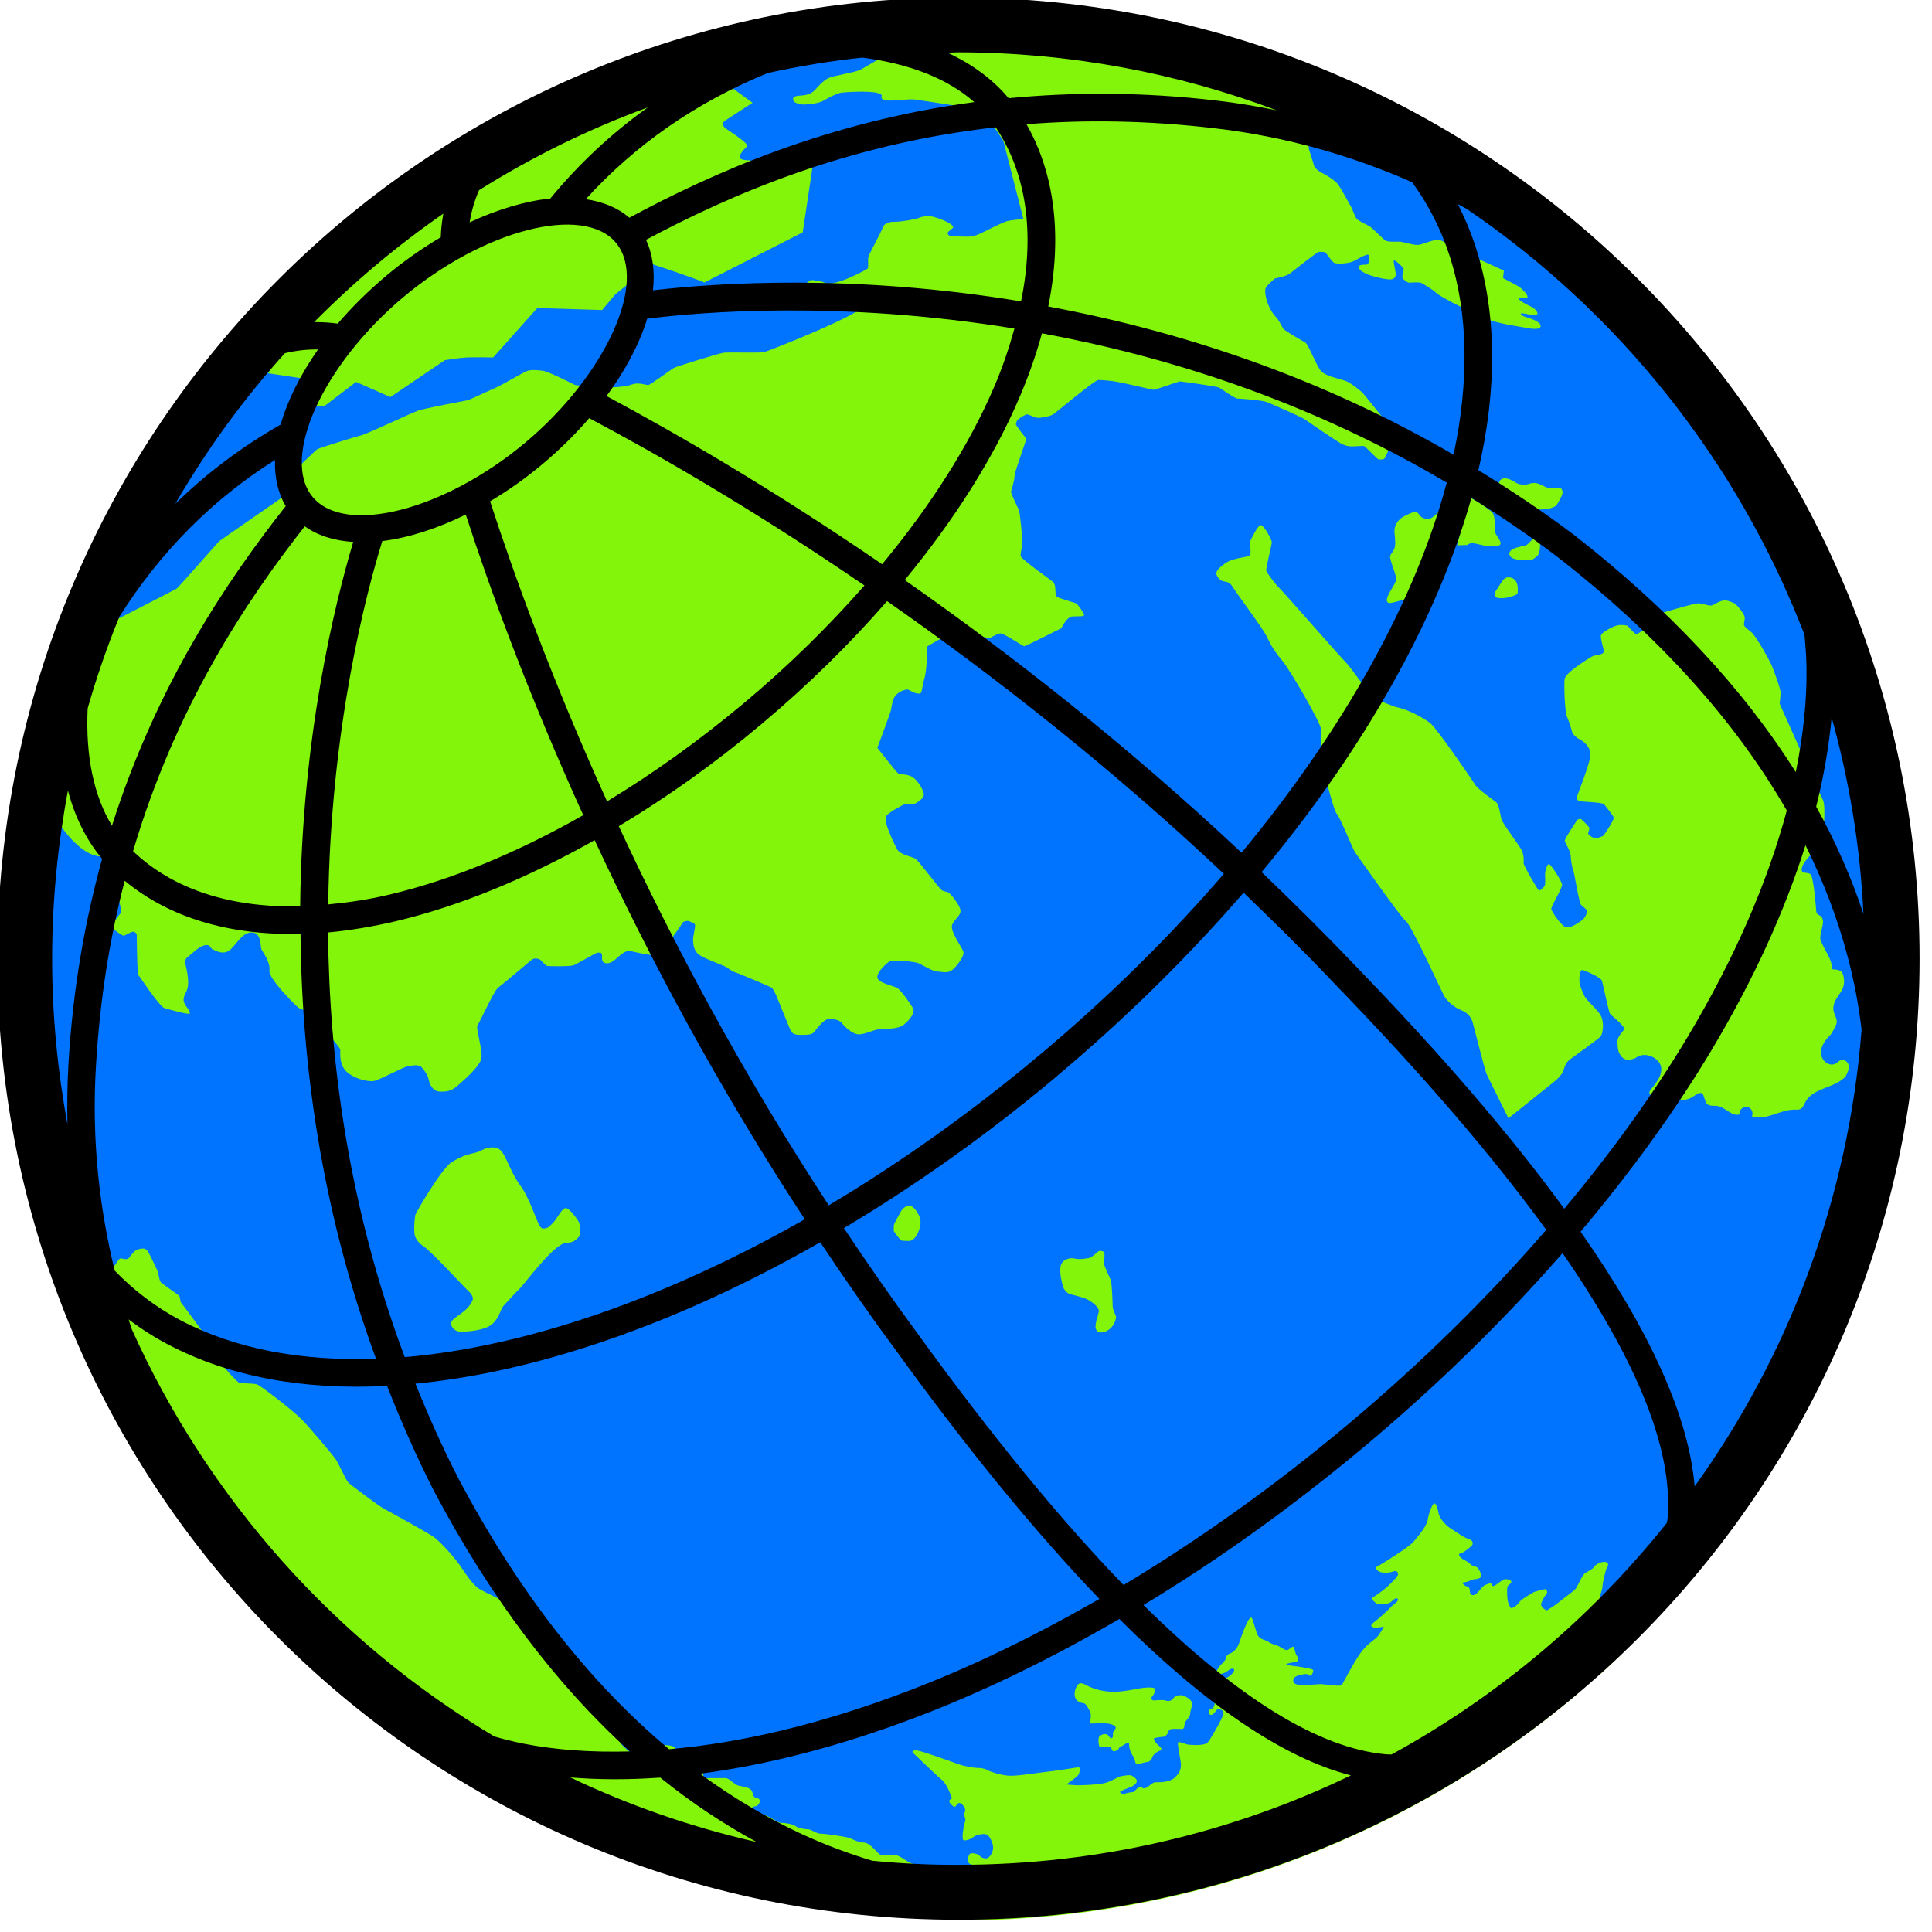 <svg width="50" height="50" xmlns="http://www.w3.org/2000/svg"><g transform="matrix(.044 0 0 .044 -13.466 -13.457)"><circle fill="#0073ff" cx="869.8" cy="869.8" r="549.2"/><path fill="#82f50a" d="M377 843c-2.1 2.2-6 7.5-3.7 9.6 2.3 2.2 5.5 3.7 5.5 3.7l4.7-2.3 1.5-.2s1.5 1.2 1.5 1.9.1 22.8 1 23.8c1 1 12.1 18.2 15.3 19.3 3.6 1 13.7 3.9 14.9 3.2.3-2.5-4.3-5.2-3.6-9 .7-3.8 3.2-4.1 2.5-11.9-.7-7.8-3.3-10 0-12.5s7.1-7 11.3-6.9c2 .1 1.6 2.1 3.8 2.8 1.1.4 5.1 3 8.9.6 3.8-2.4 7.5-10.9 13.5-10.8 6 .1 4.8 8.3 5.9 10.3 1.1 2 5.1 7.2 4.5 12.1-.6 4.9 15.8 20.8 16.6 21.5.8.8 3 1.4 4.4 2.1 1.4.7 20.7 20.9 20.7 23 0 2.1-.8 9.5 4.5 13.6s12 5.1 15 4.8c3-.3 17.7-8.4 20.3-8.7 2.6-.3 6.3-1.6 8.4 1 2.1 2.6 3.3 4.4 3.8 6.9s2.2 6.9 6.7 7c4.5.1 6.8-.5 10.1-3.3 3.3-2.9 13.2-11.3 14.2-16.2.9-4.9-3.5-18.1-2.3-19.5 1.2-1.4 9.7-20.4 12.1-22.1 2.4-1.7 19.7-16.5 20.3-16.8.6-.3 1.3-.4 2-.4s2.5.4 3.1 1.3c.6.8 2.8 2.9 3.5 3.1.7.2 13.4.4 15.5-.4 2.1-.8 13.2-7.4 14-7.4.8 0 2.4-.4 2.7 1 .3 1.4-1.1 5.6 3.5 5.2 4.6-.4 7.9-7.7 13.1-7.2 1 .1 10.9 2.8 14.2 2.2 3.9-.8 6-2.8 6.7-4.7.8-1.9 4.4-5.5 10.2-14.5 0 0 2.2-1.2 3.9-.4 1.7.8 3.2 1.1 3.2 2.5s-1.4 7.2-1.2 8.7c.2 1.5-.1 6.2 4.1 8.8 4.2 2.6 14.4 6 15.8 7.1 1.4 1.1 4.5 3 5.3 3 .8.1 21 8.6 21.3 9 .3.4 1.9 3.2 2.4 4.4.5 1.1 7.8 19.3 8.2 20 .4.7.9 3 4.7 3.2 3.8.1 7.3.1 8.7-1 1.4-1.1 5.9-8.3 9.5-8.3 3.6 0 6.1.7 7.3 2.2 1.2 1.5 6 6.7 10 6.8 4.1.1 8.2-2.6 12.4-3 4.2-.4 10.8.1 14.3-2.7 3.5-2.8 6.7-7.1 5.4-9.6-1.4-2.5-7-10.5-9.2-11.9-2.2-1.4-11.4-2.9-11.8-6.3-.3-3.4 6.2-9 7.3-9.4 3.2-1.3 15.1.4 16.7 1 1.6.6 8.6 5 11.4 5 2.8 0 6.1 1.5 9.2-1.4 3.1-2.9 6.7-8.1 6-10.3-.7-2.2-7.8-12-6.7-15.5 1.1-3.5 5.2-5.5 5-8.7-.2-3.2-5.9-9.7-6.6-10.3-.7-.6-2.9-.9-4.2-1.5-1.3-.6-13.5-17.1-15.6-18.6-2.2-1.5-9.1-2.1-11.1-6-2-4-8-16.3-6.3-19 1.7-2.7 11-7.2 11-7.2s5.6.4 7.1-.8c1.5-1.3 4.8-2.8 4-5.8-.8-3-4.1-8.2-7.2-9.7-3.1-1.5-6.7-1-7.8-1.8-1.1-.8-12.2-15-12.2-15s7.9-21.1 8.1-22.5c.2-1.4.8-6 2.4-8 2.4-3 6.1-3.8 7.1-3.8 1.3 0 3.8 2.6 7.3 2.4 1.6-.1 1.3-4.4 2.8-9 1.5-4.6 1.7-18.8 1.7-18.8s15.4-9 16.6-9.3c1.3-.3 3.7-1.9 6.5 0s12.6 5.1 14.1 4.2c1.5-.9 4.6-2.4 5.7-2.5 2.2-.1 13.1 7.5 14.1 7.5s21.2-10.3 21.7-10.5c.5-.2 2.9-6.9 7.1-7 4.2-.1 6.3.1 6.4-.8.1-.9-3.6-6.3-4.7-6.9-1-.5-10.2-2.9-11.5-4-1.3-1.1.2-6.9-2.3-8.8-2.5-1.9-18.5-13.3-18.8-14.9-.3-1.6.9-5.8 1-7 .1-2.7-1.3-18.5-2.1-20.3-.9-1.8-4.9-10.2-4.6-10.8.3-.5 2.1-6.9 2.1-9.2 0-2.4 7-20.8 6.8-21.7-.2-.9-6.2-7.7-6-8.7.3-1 .3-2.1 1.3-2.8 1-.7 4.1-3 5.4-2.9 1.2.1 5.1 2.4 7.3 2 2.2-.4 6.3-.7 8.6-2.5s23.7-19.6 25.7-19.7c2-.1 4.5.2 7.7.5 6.3.7 23.8 5.2 24.9 5.2 1.1.1 14.7-4.9 15.6-4.9 1.8.1 22 3 23 3.6 1 .6 9.5 6.6 10.9 6.5 1.4-.1 13.7 1 16.4 1.8 2.8.9 20.7 8.9 22.6 10.1 1.9 1.3 21.4 14.7 22.9 15.1 1.5.4 1.4.7 3.5 1 2.6.4 8.5-.5 9.2 0 .8.5 7.8 7.9 8.4 7.8.6-.1 3 .4 3.7-1 .7-1.4 2.5-5.2 2.5-6.1 0-.9 2.1-10 2.1-10s-16.6-21-18.1-22.4c-1.6-1.4-6.7-5.7-9.9-6.8-4.9-1.6-11.4-2.7-14.1-5.6-2.8-2.9-7.5-15.8-9.4-16.9-1.9-1.1-12.4-7-13-8.2-.6-1.2-3.1-5.5-3.4-5.9-5.5-5.1-8.2-15-6.8-18.3.3-.6 4.8-5.1 5.5-5.3.8-.2 6.2-1 8.8-3 2.6-2 16-12.7 16.9-12.6 1 .1 3-.3 4 .6 1 .9 3.6 5.2 5.1 5.9 1.5.7 7.3.4 10.3-.6 1.7-.6 8.6-4.9 9.6-4.2 1 .7 1 5.8-1.2 5.8s-4.5.1-4.4 1.5c.1 1.3 1.8 2.9 6.2 4.6.8.3 11.5 3.6 14 2.3 1.2-.6 1.8-1.9 1.6-3.2-.3-3.1-1.9-7.9-.8-7.7 1.1.2 5.7 4.4 5.5 5.4-.2 1-1.5 4.8-.3 5.6 1.1.8 2.6 2.3 3.9 2.1 1.3-.1 5.7-.4 6.8.2 1.1.7 5.5 2.9 8.8 5.9 3.3 3 25.5 13.9 32.3 16.2 6.8 2.2 16.5 3.5 19 4s8.8 1.8 9.9-.2c1-2.1-3.3-4.2-6.1-5.1-1.3-.4-5.7-1.5-5.4-2.8.2-.6 5.4.6 6.4.9 1 .2 2.8.4 3.3-.7s-1.6-3.4-3.9-4.4c-1.3-.6-7.4-3.6-7.2-4.8 0-.8 5 .5 5.3-.7.3-1.4-3.1-4.7-4.5-5.8-1.4-1-9.9-5.4-9.9-5.4l.5-4.4-14.3-6.5s-22.2-11.4-23.8-11.6c-3.6-.4-9.8 3-12.8 3s-8.3-1.8-10.2-1.9c-1.9-.1-6.7.3-8.4-.6-1.7-.9-7.6-7.5-9.9-8.7-2.3-1.3-6.2-3-7.2-4.2-1-1.2-2.4-5.5-3.1-6.7-1.4-2.4-6.5-12.2-8.6-14.4-2.2-2.2-6-4.5-8.9-6-2.9-1.5-4.3-3.3-4.6-4.6-.9-3.5-2.9-8.9-3-9.9-.1-1 .2-1.8 1.1-2.4.9-.7 4.4-2.9 4.7-4.1.3-1.2-3.5-8.9-1.9-12.2l-13.9-31.6-214.3-18.9S815 345.4 812 346.9c-2.9 1.5-16.1 3.5-18.8 4.9-2.8 1.3-6.7 5.6-7.2 6.3-.5.7-2.2 2.4-4.6 3.2-3.8 1.3-8.8.1-8.9 2.8-.1 2.7 5.2 3.4 7.4 3.2 2.1-.1 8.1-.7 10.6-2.3 2.5-1.5 7.6-4.2 10.1-4.6 2.5-.4 22.4-1.8 24.1 1.5 0 1-1.1 1.8 1.6 2.8 2.7 1 14.7-.9 18.1-.3 4.8.7 39.7 6 39.7 6l12.1 18.3 11.8 46.1s-6.6.2-9.9 1.2c-3.3 1-13.6 6.4-15.7 7.3-2.1.9-3.5 1.6-5.9 1.7-2.4.1-10.9-.1-11.6-.4-.7-.3-2.3-1.2-1-2.5 1.3-1.3 2.9-2 2.8-2.7-.7-2.7-11.3-6.4-13.9-6.4-2.6 0-4.6.2-6.3 1-1.7.8-10.8 2.4-14.8 2.3-4.1-.1-6.1 2-6.5 3.5-.3 1.5-8.4 16.2-8.5 17.4-.2 2.2.2 6.2-.3 6.6-.5.4-19.5 11.2-25.4 8.3-1.3-.7-3.4-.9-7-1.5-1.8-.3-5.9 2.8-3.2 4.5 2.7 1.7 6.1 4.7 9.3 4.9 5.3.2 13.4-1.9 17.5-1.9s6.8 3.9 6.9 6.9c-.7 5.5-56.3 27.2-58.8 27.9-2.5.7-19.7 0-24 .4-2.1.2-27.4 7.9-29.4 9-2 1.2-13.6 9.8-14.9 10-1.3.1-5.7-1.7-9.4-.4-10.6 3.8-33.7.4-33.7.4s-15.6-8-19.1-8.4c-3.5-.4-7-.7-9.3.2-2.3.9-15.4 8.6-17.9 9.6-2.5 1-15.3 7.2-17.2 7.6-1.9.4-24.9 4.7-28.7 6-3.8 1.3-30.1 13.7-33 14.4-2.9.7-25.3 7.6-26.5 8.4-1.2.8-16.6 15.6-16.6 16.5 0 .9.8 8.3-1 9.7-1.8 1.4-39.6 27.4-40.2 28-.6.6-23.8 27-24.8 27.7-1 .7-41.2 21.2-42.9 22.1-1.6.8-34.1 78.7-34.1 78.7l8.5 38.4s13.1 20.4 26.2 18.2c-.4 0 11.4 31.5 9.3 33.6zm613.3 484.4c1.6-.2 3-2.3 3.2-3.7.2-1.4 5.7-.9 7.7-.9s1.1-2.7 2.1-4.3c1.1-1.6 2.7-2.8 2.8-4.8.1-2 1.1-3.9 1.1-5.7 0-1.8-1.8-3.2-4.3-4.5-2.5-1.2-5.7-.4-6.9 1.4-1.2 1.8-3.2 1.6-4.7 1.1s-5.3 0-6.6 0c-1.2 0-2-1.2-1.1-2.1.9-.9 2.5-3.9 1.6-4.9-.9-1-6.4-.6-9.4 0s-10.7 2.2-16.6 1.9c-5.9-.4-10-2-11.8-2.7-1.8-.7-3.4-2.1-5.6-2.3-2.2-.2-3.7 3.9-3.7 6.2 0 4.6 3.6 5.3 5.2 5.5 1.6.2 2.8 3 3.9 5s-.2 7-.2 7 8.5-.3 10.7 0c2.2.3 4.6 1.3 4.6 2.4 0 1.1-1.4 2-1.6 2.8-.2.9.4 3.6-1.1 3.4-1.4-.2-1.2-2-2.8-2.3-1.6-.4-3.2.4-4.1 1.2-.9.9-.5 4.8-.2 5.7.3.9 5 .4 6.1.4 1.1 0 1.4 2.5 2.3 2.7.9.2 3-.7 3.2-1.6.2-.9 1.6-1.1 3.2-2.3 1.6-1.2 2.8-1.2 2.8-1.2 0 3.2.7 5.5 2.4 8s.8 4.6 2.4 4.6c1.6 0 4.5-1.1 5.9-1.2 1.4-.1 2.5-1.2 3-2.8.5-1.6 3-3.4 4.6-3.9 1.6-.5.4-2.1-.9-3-1.2-.9-2.8-3.2-2.8-3.9 0-.7 4-1.1 5.6-1.2zm278.5-80.7c-1.1-.5-1.2-3.2-2.7-3.9-1.5-.7-6.6.4-8 1.1-1.4.7-6.1 5-7.5 5-1.4 0-3.4-2.8-3.4-4.1 0-1.2 1.4-4.1 1.4-5.9 0-1.8 1.8-10 2.8-11.4 1.1-1.4.5-3.2-2.1-3-2.6.2-5.2 2-5.7 3-.5 1.1-3.4 2.5-5.2 3.6-1.8 1.1-4.3 7.5-5.5 9.1-1.2 1.6-7.3 5.7-9.3 7.5-2 1.8-6.8 4.8-7.5 5.2-.7.4-3.6-1.8-3.6-3.2 0-1.4 1.8-4.8 3-6.1 1.2-1.2.2-3.4-1.1-3-1.2.4-5.3 1.1-6.8 2-1.5.9-7.3 4.3-8 5.7-.7 1.4-3.7 3.4-4.6 3.4-.9 0-1.1-2-1.8-3.2-.7-1.2-.9-8-.5-9.3.4-1.2 2.3-1.8 2.3-3s-3-1.8-4.3-1.4c-1.2.4-4.3 3-5.5 3.7-1.2.7-2-.5-2-1.2s-3.4.5-4.6 1.4c-1.2.9-3.9 5-5.7 5.3-1.8.4-2.3-1.1-2.3-2.3 0-1.2-.5-2.7-1.8-2.8-1.3-.1-2.8-2.1-2.8-2.1s1.6-.4 2.7-.5c1.1-.2 3.2-1.6 4.8-1.6 1.6 0 3.2-.7 3.7-1.4s-.4-3-1.6-4.8c-1.2-1.8-4.1-1.4-4.8-2.7-.7-1.2-3.6-2.3-4.8-3.2-1.2-.9-2.7-2.8-1.1-3 1.6-.2 5.7-3.4 6.9-4.8 1.2-1.4.2-3.2-2.3-3.9-2.5-.7-7.8-4.6-10.7-6.4-2.8-1.8-6.2-6.1-6.6-8.5-.4-2.5-1.4-5.9-2.5-5.9s-3.4 5.9-3.9 9.6c-.5 3.7-5.7 9.8-8.4 13-2.7 3.2-19.2 13.5-21.2 14.4-2 .9-.2 2.7 1.8 3.4 2 .7 5.7.4 7.7-.4 2-.7 2.5.5 2.7 1.6.2 1.1-4.3 5.5-6.5 7.5s-7.5 5.9-8.7 6.2c-1.2.4 1.4 3 2.8 3.7 1.4.7 6.8.4 8.4-1.2 1.6-1.6 3.4-2.7 3.9-1.4.5 1.2-2.8 3-4.6 5-1.8 2-6.6 6.2-8.5 7.7-1.9 1.5-3.6 2.7-2 3.6 1.6.9 6.8-.2 6.8-.2s-2.5 4.8-4.5 6.6c-2 1.8-5.9 4.1-9.6 9.4-3.7 5.3-10.7 18.5-10.7 18.5-2.5.7-10.1-.7-12.3-.7-2.2 0-9.6.9-13.2.4-3.6-.5-3.6-3.2-2-4.5 1.6-1.3 5.2-1.8 6.6-1.8 1.4 0 2.1 1.4 2.8.9.7-.5 1.8-2.7 1.2-3.4-.6-.7-5-1.2-6.6-1.6-1.6-.4-9.1-.9-9.1-1.6 0-.7 4.8-1.2 6.1-1.6 1.2-.4 1.1-2.1 0-3.7s-1.1-4.5-1.8-5-2.1 1.1-3.4 1.8c-1.2.7-4.3-1.8-5.5-2.3-1.2-.5-4.3-1.2-5.9-2.5-1.6-1.2-4.6-1.1-6.1-3.6-1.4-2.5-2.7-8.9-3.6-10.3-.9-1.4-2.5 1.8-3.7 4.5-1.2 2.7-2.5 6.1-3.7 9.8-1.2 3.7-3.7 5.9-5.3 6.4-1.6.5-2.5 1.6-2.7 3-.2 1.4-1.6 2.3-3.2 4.1-1.6 1.8-3.6 5-.4 5s4.8-2 6.1-2.7c1.2-.7 2.5-.4 2.5.4s-1.4 3-4.5 4.6c-3 1.6-7.3 1.8-8.5 1.8-1.2 0-1.1 2.7 1.8 3.9 2.8 1.2 4.6-.5 5.9-1.1 1.2-.5 3.6-.2 3.6-.2 0 3.7-2.3 7.7-4.6 8.7-2.3 1.1-5.2.4-5.2 1.8s-.9 3.7-2.5 3.7-1.4 3.2.4 3.2c1.8 0 3-3.4 4.1-3.4 1.1 0 3.2.5 3.2 2.5s-7.7 15.3-9.3 17.1c-1.6 1.8-7.5 1.6-10.5 1.4-3-.2-6.4-2.3-6.9-1.4-.5.9.7 6.6 1.4 10.7s0 6.9-3.4 10c-3.4 3-9.1 2.7-11.2 2.7-2.1 0-3.9 2.7-5.9 3.4-2 .7-1.6-.7-3.6-.4-2 .4-2.7 2.8-3.9 2.8-1.2 0-4.3.7-5.2 1.1-.9.4-2.5-1.1-2.5-1.1 3-2.1 6.1-2.5 7.7-3.6 1.6-1.1 2.3-1.8 2.3-3s-2.1-2.8-3.4-3.2c-1.2-.4-4.3.2-6.1.5-1.8.4-5.7 3.2-9.8 4.1-4.1.9-12.5 1.2-15.1 1.2-2.7 0-7.1-.5-7.1-.5s6.9-4.5 7.5-6.2c.5-1.8.9-4.1-.5-3.9-1.4.2-12.1 2-17.1 2.5-5 .5-16.9 2.5-22.4 2.5s-12.5-2.5-14-3.4c-1.5-.9-3.8-1.2-5.8-1.2s-8.2-1.1-11.4-2.3c-3.2-1.2-21.5-7.8-24.2-8-2.7-.2-3 .9-2.1 1.6.9.7 13 12.6 16.6 15.5 3.6 2.9 6.2 11.2 6.2 11.2-3 1.1-1.1 3 .4 4.3 1.5 1.3 1.6.2 2.8-1.1 1.2-1.3 2.7-.3 4.1 2 1.4 2.3-.9 3.7 0 5.2s.5 3 0 4.5c-.5 1.4-1.8 9.1-.5 9.6 1.2.5 4.6-.7 5.7-1.8 1.1-1.1 5.7-2.3 7.7-1.6 2 .7 4 5.3 4 7.8s-1.8 5.7-3.5 6.2-3.8-.5-4.4-1.4c-.5-.9-3.7-1.8-5.3-1.4-1.6.4-2 4.5-1.1 5.7.9 1.2 5 1.2 6.1 2 1.1.8-.5 2.7-1.6 3.2s-4.6-.4-6.4 2.1c-1.8 2.5-1.2 5-1.6 6.2-.4 1.2-3.4 1.1-2.7 2 .7.9 8.7.2 9.6-.4.9-.5 2-3.7 3.2-4.5 1.2-.7 4.8.7 5.5.4.7-.3 2-2.3 3.2-2.8 1.2-.5 5.5-3 7.8-4.1 2.3-1.1 8.5-.2 9.8 0 1.2.2 5.7 5.7 5.7 7.3 0 1.6-1.6 2.3-.9 3.2.7.9 2 3 .4 5.3s-4.1 3.2-5.5 3.4c-1.4.2-3-1.2-3-2.1 0-.9-.7-1.8-1.8-1.1s-4.8 2.8-6.9 3.9c-2.1 1.1-5 1.2-6.1.9-1.1-.4-.7-2.3-.7-2.3s-10.2 3.6-14.4 3.9c-4.3.4-13.9 1.1-13.9 1.1s8.7 2.8 12.3 4.5c.8.4 1.7 1 2.5 1.6 136.4-1.7 261-51.6 357.8-133.6-1.2 0-2.8-1-3.8 0-1.1 1.1-1.8 1.3-2.6 0s-2.1-2.2-3.1-1.4c-1.1.7-.7 2.5-1.6 3.6-.9 1.1-2.1 2.3-3.9 1.4-1.8-.9-3.7-1.4-5.5-2.1-1.8-.7-3.6-2.7-4.8-3.7-1.2-1.1-2.9-3.2-2.7-4.6.2-1.4 1.4-5.9 3.4-7.7 2-1.8 3.9-2.5 4.6-5.2.7-2.7 1.8-5.2 4.1-6.6 2.3-1.4 6.8-1.2 8.4-2.7 1.6-1.4 3.9-3.6 6.4-4.5 2.5-.9 5.9-4.3 8.7-5.3 2.8-1.1 7.5-2.3 7.7-1.6.2.7-1.8 3-2.8 5.5-1.1 2.5-3.2 9.1-3.4 11.1-.2 2.1 2.1.8 3.2 1.5s.9 1.8.2 3-.5 5.2 0 6.2c.3.5.1 1.5-.4 2.6 4.6-4.1 9.1-8.4 13.6-12.7-2.4.8-6.8-.3-7.5-1-.7-.7-1.6-4.8-.7-6.9.9-2.1 6.4-6.8 9.8-9.4 3.4-2.7 6.8-4.5 8.9-5.7 2.1-1.2 2.8-3.4 3.2-5 .7-2-3.8-3.4-4.9-3.9zm-436.5 150.2c-3.1 0-5.9.5-8.1 0-2.1-.5-5.8-7.1-10.1-7.3-4.3-.2-6.6-2.4-10-3.1-3.3-.7-12.3-2.1-15.2-2.1-2.9 0-5.5-2.6-7.6-2.6-2.1 0-5.9-.7-7.4-1.9-1.4-1.2-6.2-1.9-8.5-1.9-2.4 0-7.4-4.7-10.7-4.7-3.3 0-5.9.7-7.6 1.4-1.7.7-5.5 1.9-6.4 1.4-.9-.5-6.2-2.4-9.3-3.3-3.1-1-6.9-4-6.9-6.2s5-4.7 7.1-4.7c2.1 0 5.5 2.4 5.5 3.8s-1.7.9-1.7 2.6c0 1.7 1.9 3.6 4.3 3.6s4.5-.5 6.2-1.2c1.7-.7 2.8-2.4 4.3-2.4s2.8-2.1 2.8-3.3c0-1.2-1.7-1.7-2.8-1.9-1.2-.2-1.2-3.1-2.4-4.5s-4.5-1.9-7.1-2.4c-2.6-.5-5.7-4.5-7.8-4.5H722c-2.1 0-2.4-1.4-2.4-2.6 0-1.2-.7-4.3-2.8-6.9-2.1-2.6-5.7-4.3-8.1-4.5-2.4-.2-5.2-3.3-6.2-4.3-.9-1-6.4-1.4-8.1-1-1.7.5-2.1 2.6.5 4s3.3 3.1 2.6 3.3c-.7.2-6.3-.5-7.9-1.9-1.6-1.3-7.8 0-9.9 0-2.1 0-6.9-4.5-8.1-5.9-1.2-1.4-2.4-7.1-3.6-9.3-1.2-2.2-7.1-8.8-10.4-11.9-3.3-3.1-8.1-13.5-9-15.4-1-1.9-5.2-6.6-6.9-8.8-1.7-2.2-8.1-17.1-9.5-18.8-1.4-1.7-16.9-15-21.5-16.6-4.6-1.6-18.7-8.3-22.7-10.7-4-2.4-8.8-10-11.4-13.8-2.6-3.8-11.2-14-16.1-17.2-5-3.2-25.6-14.6-28.7-16.2-3.1-1.7-19.5-14-20.9-15.4-1.4-1.4-5.7-11.4-7.6-14-1.9-2.6-15.2-18.5-20.2-23.5s-23.7-19.5-25.9-20.2c-2.2-.7-9-.5-10.4-.9-1.4-.5-8.8-9-10.4-10.9-1.6-1.9-1.3-4-2.7-6.9-1.4-2.9-19.9-28-20.9-29-1-.9-.5-3.8-1.7-4.7-1.2-1-8.8-6.2-10.2-7.4-1.4-1.2-1.4-5.5-2.4-7.4-1-1.9-4.7-10.4-6.2-11.9s-4.5-.5-5.9 0c-1.4.5-4 4-4.7 4.9-.7.9-3.1.5-4.3.1-1.2-.5-2.6 2.4-3.6 3.8-.9 1.4-4 3.2-4.7 5.9-.4 1.5-.9 8.2 0 10.5.9 2.3 38.1 96.3 38.3 97.6.2 1.2 50.7 68 50.7 68s40.2 50.6 45.2 56.1 20.7 18.3 26.7 24.8 16.6 13.5 19.4 16.2c2.8 2.7 203.5 94.5 295.2 98.5l-1.6-25.3c-3.6-.9-7.7-5.2-10.7-5.2zm-261-312.5c.1 2 2.2 4.5 5.2 4.7 3 .2 14.8-.5 19.1-4.5 4.3-3.9 4.9-8.9 6.6-10.7 1.7-1.8 7.8-8.6 9.6-10.2 1.8-1.6 17.2-22.4 25.1-26.2 1.8-.9 4.8-.4 6.9-1.8 2.1-1.4 3.4-2.8 3.5-4.3.1-1.5-.1-5.6-.9-7-.8-1.4-5.5-8.2-7.7-8-2.2.2-5.2 6.3-6.6 7.8-1.4 1.5-3.4 3.9-5.1 4.1-1.7.2-2.2.6-3.7-1.7-1.5-2.4-6-16.3-10.9-23-8-10.9-9-21.7-14.7-22.7-5.7-1-9 2.3-11.9 2.9-7.7 1.6-11.1 3.8-14.2 5.7-5.4 3.1-21.1 29.5-21.4 31.4-.7 5-.7 10.4 0 12.3.8 1.8 2.2 3.9 4.7 5.5 4.9 3.2 24.6 24.7 26 25.9 1.4 1.2 4 3.9 3.1 6-3.3 7.9-12.8 10-12.7 13.8zm269.6-69.5c-2.1-.2-4.5 2.5-5.1 3.7-.6 1.2-4 7-4 7.9 0 .9-.2 3.4 0 3.6.2.2 3.7 5.3 4.5 5.4.8.1 4.9.5 5.7 0 .8-.5 2.6-1.2 4.2-5.1 1.6-3.9 1.3-5.5 1.2-7.1-.1-1.6-3-8-6.5-8.4zm114.5 27.4c-.3-.5-2.5-1.1-3.2-.5-.6.6-4.4 3.6-4.9 3.8-.5.2-4.2.8-6.3.8-2.1 0-3.2-.5-4.5-.5-1.3 0-5.7.5-6.6 4.6-.9 4.1 1 10.8 1.4 12.1.4 1.4 2 3.9 4.4 4.5 2.4.6 6 1.5 8.4 2.4 4.1 1.5 8.9 5.7 8.2 7.9-.3.9-.7 3.4-1.1 4.2-.4.9-.7 3.3-.8 4.2-.1.9.1 2.2 1.2 3.1 2.5 2.1 10.1-.9 10.9-8.4.1-.8-2-4.1-2-6.3-.1-5.4-.6-13.3-1-15-.3-1.4-4.1-8.5-4.1-10.3 0-1.8.7-5.5 0-6.6zm166.9-385.8c-.9 2.2-.8 3.4.6 4 1.4.5 11.6-2.8 13.7-3.9 2.1-1.1 18.5-27.7 18.5-27.7l5.9-29.4c-5.3-1.2-7.1 3.8-7.9 5.7-.8 1.9-3.7 4.7-5.8 5.6-2.1 1-3.8-.2-5.2-.8-1.2-1-2-2.9-3.2-3.2-1.2-.3-7 2.6-8.2 3.4-1.4.9-3.8 3.3-4.3 6.2-.5 2.9.2 3.7.3 8.6.1 4.9-2.5 5.8-3 7.9-.5 2.1 4 11.6 3.5 13.9-.4 2.5-3.6 6.5-4.9 9.7zm66.3-30.8c.6-1.8-3.1-5.1-3.2-7.3-.1-2.2.3-9.8-2.1-11.7-2.7-2.1-11.1-8.3-13.4-8.2l-6.8 28.1s4.5-.2 5.6-.2c1.1 0 1.2-1.4 4.2-1 3 .4 5.7 1.6 8.9 1.6 3.2.1 6.3.5 6.8-1.3zm19.5 8.8c1.8-1.4 2.6-1.4 3.3-4 .6-2.5 1.1-7-1.6-7.9-2.7-.9-4 3.2-6.4 4-2.7.9-9.6 1.4-9.6 5 0 1.2 1 3 5.3 3.4 4.2.4 7.3.9 9-.5zm-4-43.7c-1.7.5-4.4 0-6-.8-1.6-.8-4.2-3-7.5-2.8-3.4.2-3.5 5.6-3.5 5.6l23.2 12.6c6.5.5 10.8-1.5 11.4-2.6 1.1-2 2.8-4.5 3.3-6.5.4-1.6-.2-2.4-.6-3-.3-.6-3.7-.5-7-.4-1.6 0-3.3-1.2-5.3-2.1-2.9-1.2-4.3-1.2-8 0zm-17.9 66.5c1.5.6 5.5.5 8.5-.5 3.1-1 4-1.3 4-2.5s1.1-8.2-5-8.9c-1.8-.2-3.3 1-4.2 2.4-.9 1.4-3.5 5.4-3.9 6-.6 1.1-.9 2.9.6 3.5zm207.3 275.6c-.2-2.1-2.2-4-4.3-3.6-1.4.3-2.4 1.5-3.7 2.2-3.7 1.9-8.2-2-8.4-6.1-.2-4.1 2.5-7.8 5.4-10.7 1.1-1.1 2.7-4.4 3.4-5.8 1.8-4-1.9-6.3-1.5-10.6.3-3.6 2.8-6.5 4.7-9.5 1.9-3 2-6.6.9-10-1-3-4.1-2.5-6.5-2.9.3-6.1-3.9-10-6.6-17.1-1-2.7 2.1-9.2 1.3-12-1-3.7-3.6-1.7-3.9-5.3 0 0-1.4-20.1-3.4-21.5-2-1.4-5.6.1-5.1-3.2.4-3.3 4.6-7.2 5.5-8.6.9-1.4 7.2-12.7 7.6-18.3.4-5.6.4-11.6-.7-13.7-1.2-2.1-25.4-56.5-25.4-56.5s.5-3.9.6-6.2c.1-2.3-4.1-13.5-5.3-16.4-1.3-2.9-9-17-12-19.5s-4.5-3.4-4.3-4.8c.2-1.4.4-2.2.5-3.5.1-1.4-2.7-5.8-5.9-8.5-3.7-1.7-5.3-2.2-7.8-1.5-3.1.9-4.9 2.8-6.3 2.7-2.5-.1-4.7-1.2-7.2-1.3-2.5-.1-22.1 5.7-23.3 6.3-1.1.5-5.2 6.1-6 6.9-.9.8-5.8 4.7-7.2 4.8-1.4.2-4.9-5-5.8-5-.9 0-2.9-.6-5.6 0-2.7.6-9 4.1-9.5 5.7-.5 1.7 1.6 8 1.6 9s0 1.6-1.3 2.1-4.6.8-5.8 1.6c-1.2.7-15.5 9.3-15.9 13.2-.4 3.8.1 19.2 1.4 22.1 1.3 2.9 2.7 7.5 3 8.9.3 1.4 2.6 3.5 4.3 4.3 1.7.8 6.4 4 6.5 8.9.1 4.8-8.1 24.9-8.1 25.4s.5 1.7 1.2 2.1c.6.4 14.2.7 15 1.9.7 1.2 5.3 6.4 5.6 7.9.2 1.5-5.4 9.7-5.9 10.4-.3.4-2.5 1.3-4.6 1.8-1.8-.3-3.4-1.3-4.4-2.5-.5-1.2 1.2-3 .3-4.2-.9-1.2-4.5-4.8-4.9-4.8-.4 0-1.5-.1-2.2 1-.7 1.1-7.6 11.2-7.1 12.1 1 2 3.5 6.7 3.5 8.6 0 1.9.8 7.1 1.5 8.5.6 1.4 3.4 19.2 4.6 20.4 1.2 1.2 3.4 2.6 3.5 3.4.1.8-.6 3.9-3.2 5.8-2.6 1.8-6.6 4.6-9.2 3.9-2.6-.6-7.9-8.5-8.6-10.5-.5-1.5 6.8-12.6 6.3-14.8-.5-2.2-6.6-12-7.8-11.8-1.2.2-2.2 4.6-2.2 5.7 0 1.1.4 6.3-.3 7.2-.6.9-2.6 2.9-3.3 2.6-.7-.3-9.1-14.8-9-16.1.1-1.3.4-4.8-1.5-8.2-1.9-3.4-11-15.3-11.6-17.8-.6-2.5-1.4-8.5-3-9.8-1.6-1.3-10.4-7.3-12.3-10.2-1.9-2.9-22.5-33.2-26.6-36.4-4.2-3.2-13.1-8.1-20.1-9.4 0 0-10.4-3.6-13.1-5.6-2.7-2-13.2-17.5-16.2-20.5-3-2.9-37.6-42.5-39.2-43.8-1.6-1.4-7.6-9.1-7.8-10.4-.2-1.3 3.2-14.9 3.3-16.5.1-1.6-4.7-10.2-6.5-10.2-1.8 0-6.2 9.2-6.5 10.2-.3.9 1.5 6.7-.3 7.8-1.8 1.1-9.7 1.2-14.3 4.6-4.6 3.4-5.8 5.2-4.6 7.3 3.1 5.5 6 1.1 9.3 6.6 2.9 4.8 17.7 24.1 20.2 29.6 2.6 5.5 5.1 9.2 9.2 14.1s23.1 37.3 22.5 40.3c-.6 3 1.5 24.2 1.9 25.5.4 1.3 5.7 22.5 7.3 23.8 1.6 1.3 9.4 20.6 10.6 22.4 1.2 1.7 27.2 38.8 30.2 40.9 3 2.1 21.3 42.1 22.5 44.1 1.2 2 4.6 5.8 9.2 7.8 4.6 1.9 6.5 4.2 7.5 7.7s6.8 27 8.1 30.1c1.4 3.1 12.9 26.1 12.9 26.1l26.6-21.3c2-1.5 4.4-4 5.4-6s.9-5 4.4-7.5c3.5-2.5 14-10.2 15.5-11.4 1.5-1.2 2.8-1.8 3.3-4.5.5-2.6.9-7.2-1.5-10.7-2.4-3.5-7.7-7.9-9-10.5-1.3-2.6-3-6.7-3-9s.2-6.4 1.7-6.3c1.5.1 11 4.4 11.6 6.3.5 1.9 4.1 18.5 4.7 19.4.6.9 9.4 7.6 8.3 9.3-1.1 1.7-4 4.2-3.9 7 .1 2.8.1 5.4 1.4 7.5 1.3 2.1 3.2 4.7 9.1 2.3 5.7-4.5 14.3 0 15.2 5.3.7 4.9-2.9 9.2-6 13.1-.6.7-1.2 1.6-.8 2.5.3.7 1 1 1.7 1.2 7 2.6 14.1 4 21.2 1.9 2.8-.8 6.7-5.2 8.4-2.8.7 1 1.4 4.5 2.2 5.5 1.5 1.8 4.3 1.1 6.6 1.5 4.6.8 8.3 6.3 12.8 4.9-.4-2.4 2-4.8 4.4-4.5 2.4.3 4 3.4 2.9 5.6 8.1 2.9 16.5-4 25.1-3.9 1.2 0 2.5.2 3.5-.4 1.5-.8 2-2.5 2.8-4 4.4-8.5 17.2-8.1 23.7-15.1 1-2 2.1-4.1 1.9-6.1zM480.2 544l16.4.9 18.9-14.4 20.2 8.9 32-21.7s8.5-1.4 12.8-1.6c4.3-.2 15.6 0 15.6 0l26-29.1 38.1 1.2 7.8-9.3 22-17.6s21.3 7 30.4 10.7l57.8-29.5 6.1-40.7H759l-12.8-1.7s-4.3 0-5-1.4c-.7-1.4 1.8-4.2 2.5-5 .7-.8 1.8-1.1 1.5-2.8-.3-1.7-12.6-9.7-12.6-9.7-.8-.9-2.8-2.7.2-4.6 3-2 15.9-10.3 15.9-10.3L731 353.4l-39.4 12.3-68.5 22.7S484 485.7 469.2 516.2l-5.5 9.2 22.8 3.4z"/><path d="M869.8 304.4c-312.2 0-565.3 253.1-565.3 565.3 0 312.2 253.1 565.3 565.3 565.3 312.2 0 565.3-253.1 565.3-565.3 0-312.2-253.1-565.3-565.3-565.3zm254.7 1033.4c-1.1-.1-2.1 0-3.2-.1-39.6-3.6-87.3-33.1-142.7-87.8 44.4-26.8 88.2-58.3 130.4-93.6l.6-.5c42.4-35.6 81.2-73.6 115.5-112.9 44.3 64 65.1 116.2 61.8 155.9-.1.9-.3 1.8-.4 2.7-44.2 55.5-99.3 102-162 136.3zm-305.4 62.5c-13.3-4-27.2-9.1-41.5-15.7-20.7-9.6-40.7-21.5-59.8-35.5 40-5.2 82.8-16.3 127.4-33.3 39.5-15 79.5-34.6 119.2-57.7 51.2 51 96.7 81.8 136.2 92-69.9 33.7-148.2 52.6-230.8 52.6-17.1.1-34-.8-50.7-2.4zm-435.5-312.5c-.7-1.9-1.3-3.9-1.9-5.9 7.7 5.8 15.6 10.8 23.3 14.8 35.7 18.8 79.2 26.9 128.7 24.3 8.3 21.1 17.4 41.9 27.8 62.2 33.2 62.6 71.7 113.6 115 152.8-22.2.6-43.3-.8-62.7-4.6-5.9-1.2-11.5-2.6-17-4.2-93.4-55.8-168.2-139.5-213.2-239.4zm-46.9-218.1c0-33.8 3.3-66.8 9.3-98.9 4.1 15.7 10.9 29.2 20.1 40.2-10 36.2-17.2 76.2-19.8 120.7-.7 12.1-.8 23.8-.6 35.4-5.8-31.6-9-64.1-9-97.4zm39.6-201.2c24-38 54.6-68.9 91.5-92.1-.3 10.2 1.7 19.4 6.3 27.1-34.4 43.7-75.7 104.7-102.2 188-10.7-17.5-15.6-41-14.3-69 5.3-18.5 11.5-36.5 18.7-54zm211.5-250.8c31.1-19.5 64.3-35.9 99.3-48.7-21.3 15.2-40.5 33.1-57.4 53.6-14.6 1.5-30.8 6.3-47.4 14 .9-5.8 2.6-12.2 5.5-18.9zm225.4-78c28 3.6 50.4 12.5 65.9 26.2-86.6 11.6-153.8 41.6-202.9 68-6.8-5.9-15.5-9.4-25.6-10.9 29.4-32.4 65.3-57.1 107-74.2 18.2-4 36.8-7.1 55.6-9.1zm554.2 339.4c.6 6.3 1.1 12.7 1.2 19.4.3 19.5-2 40.2-6.3 61.5-31.1-49.3-74.6-96-130.4-139.5-18.1-13.7-37-26.2-56.3-38.1 11.2-48.3 10.8-92.6-1.5-131-2.7-8.3-6.2-16.9-10.6-25.5 1.7.9 3.5 1.8 5.2 2.8 89.4 60.8 159.3 148.1 198.7 250.4zM499 854.3c12.8-1.2 26.1-3.4 39.8-6.6 37.6-8.9 77.3-25.3 117-47.7 31.8 68.4 72.3 144.7 123.6 223-82.5 46.9-164.3 75-235.3 81.1-33.2-88.7-44.4-174.9-45.1-249.8zm28.2 250.7c-43.7 1.6-82.8-5.7-114.8-22.5-14.8-7.8-27.7-17.7-38.9-29.3-8.9-36.5-13.7-76.8-11-120.6 2.3-39.6 8.3-75.8 16.9-108.7 26.2 21.7 61.6 32.3 103.4 31.2.8 87.8 15.6 171.5 44.4 249.9zm311-458c29-35.2 52.1-71.5 67.3-107 5.6-13 10-25.7 13.4-38.1 73.7 13.6 156.6 39.7 238.1 87.8-18.3 68.9-60.2 144.6-120.7 217.7-68.2-64-136.3-117.2-198.1-160.4zm187.7 172.8c-31.6 36.7-67.9 72.6-108.2 106.4l-.5.4c-40.4 33.9-82.1 63.4-123.7 88.2-51.3-78.4-91.8-154.7-123.5-223 28.5-17.1 56.8-37.2 84-60.1 27.3-22.9 52-47.2 73.8-72.3 61.7 43.1 129.8 96.2 198.1 160.4zM922.6 486.1c8.3-40.9 4-77.7-12.8-107.2 33.9-2.7 70.5-2.3 110 2.3 43.6 5 82.4 16.7 116.8 31.8 9.5 13 17 27.5 22.1 43.4 11.1 34.4 11.4 74.2 2.3 116.9-72.2-42-152.1-71.1-238.4-87.2zm-16-3c-97.8-16.2-177.8-11-216.5-6.5 1.2-11.1-.1-21.2-4.1-29.7 49.5-26.4 117.8-56.3 205.7-66.2 18.1 27 23.1 62.3 14.9 102.4zm-219.9 10.2c31.5-4 113.7-10.9 216 5.8-3.1 11.2-6.9 22.7-12 34.5-14.8 34.5-37.4 69.8-65.8 104.1-64.2-44-120.6-76.7-162.1-98.9 11.2-15.2 19.4-30.8 23.9-45.5zm127.8 156.9c-21 23.9-44.7 47.3-70.9 69.2-26.2 21.9-53.2 41.3-80.5 57.8-32.2-71.1-54.4-132.3-68.8-176.5 10.5-6.2 21-13.6 31.1-22.1 10.1-8.5 19.2-17.5 27.2-26.8 41.1 21.8 97.5 54.3 161.9 98.4zM649.1 785.3c-38.7 22-77.4 38.1-113.9 46.7-12.5 3-24.5 4.7-36.1 5.8 1.3-103.7 22.4-183.4 31.8-213.7 15.2-1.9 32-7.2 49.1-15.6 14.5 44.7 36.9 105.9 69.1 176.8zm-6.6 315.5c48.1-14.6 97.3-36.4 146-64.3 13.9 20.8 28.3 41.7 43.8 62.6 42.9 59.4 83.1 108.4 120.4 147.2-37.8 21.7-75.7 40.2-113.2 54.4-49.6 18.9-96.7 30.2-139.9 34-46.9-39.2-88.4-92.3-123.8-159-9.6-18.7-17.9-37.4-25.4-56 28.9-2.8 59.7-9 92.1-18.9zm202.8-11.2c-15.1-20.5-29.3-41-42.9-61.4 42.4-25.3 84.4-55 125.1-89.2l.5-.5c40.6-34.1 77.2-70.3 109.5-107.6 17.7 17 35.5 34.5 53 53 51.9 53.5 93.5 101.9 125 145.3-34.4 39.8-73.5 78.3-116.3 114.2l-.6.5c-42.6 35.7-86.9 67.3-131.7 94.2-37.3-38.5-77.8-88-121.6-148.5zm256.9-216.8c-17.9-18.8-36-36.7-54.1-54 36-43.2 65.9-87.8 88.7-132.7 15.3-30.2 26.8-59.4 34.7-87.4 17 10.6 33.9 22 50.6 34.7 59.5 46.4 104.5 96.3 134.9 149.2-11.3 42.2-30.8 87.1-58.3 133.1-20.4 34.1-44.9 68-72.6 101.1-31.7-43.5-73-91.5-123.9-144zm-45.3-502.1c-11.4-2.3-23.1-4.3-35.3-5.7-44.2-5.2-84.9-5-122.3-1.4-9.2-11-21.3-20-36-26.8 2.1 0 4.2-.2 6.4-.2 65.9.1 129 12.2 187.2 34.1zm-388.6 77.9c19.1 22.8-5.8 77.7-53.3 117.6-47.5 39.8-105.9 54.8-125 32-19.1-22.8 5.8-77.7 53.3-117.6 47.5-39.8 105.9-54.7 125-32zm-183 166.8c7.7 5.5 17.4 8.5 28.5 9.2-11.1 37.3-30.2 115.2-31.2 214.3-40.9 1-74.8-10-98.3-32.4 25.1-84.9 66.3-146.9 101-191.1zm156.2 735.9c16.9 1.4 34.5 1.4 52.9.1 18.1 14.6 37 27.2 56.7 37.9-38.2-8.7-75-21.5-109.6-38zm594.2-321c29.3-34.8 55.3-70.5 76.8-106.4 24.8-41.4 43.3-82.1 55.5-120.9 10.6 21.4 18.9 43.2 24.8 65.5 4 15 6.6 29.4 8.2 43-7.8 99.7-43 191.8-98.2 268.6-3.4-40.7-25.8-90.8-67.1-149.8zm166.4-186.9c-7.1-21.4-16.4-42.5-27.8-63.1 4.5-18 7.5-35.6 9.1-52.5 10.3 37.1 16.8 75.7 18.7 115.6zM566.8 431.5c-.9 5.1-1.4 9.8-1.5 13.9-10.9 6.4-21.9 14.1-32.4 22.9-10.5 8.9-20 18.3-28.2 27.9-4-.6-8.7-.9-13.9-.9 23.3-23.5 48.7-44.9 76-63.8zm-93.2 82.1c7-1.7 13.7-2.3 19.5-2.2-10.5 15-18 30.1-22 44.2-22.8 13-43.5 28.5-62 46.6 18.4-31.7 40-61.5 64.5-88.6z"/></g></svg>